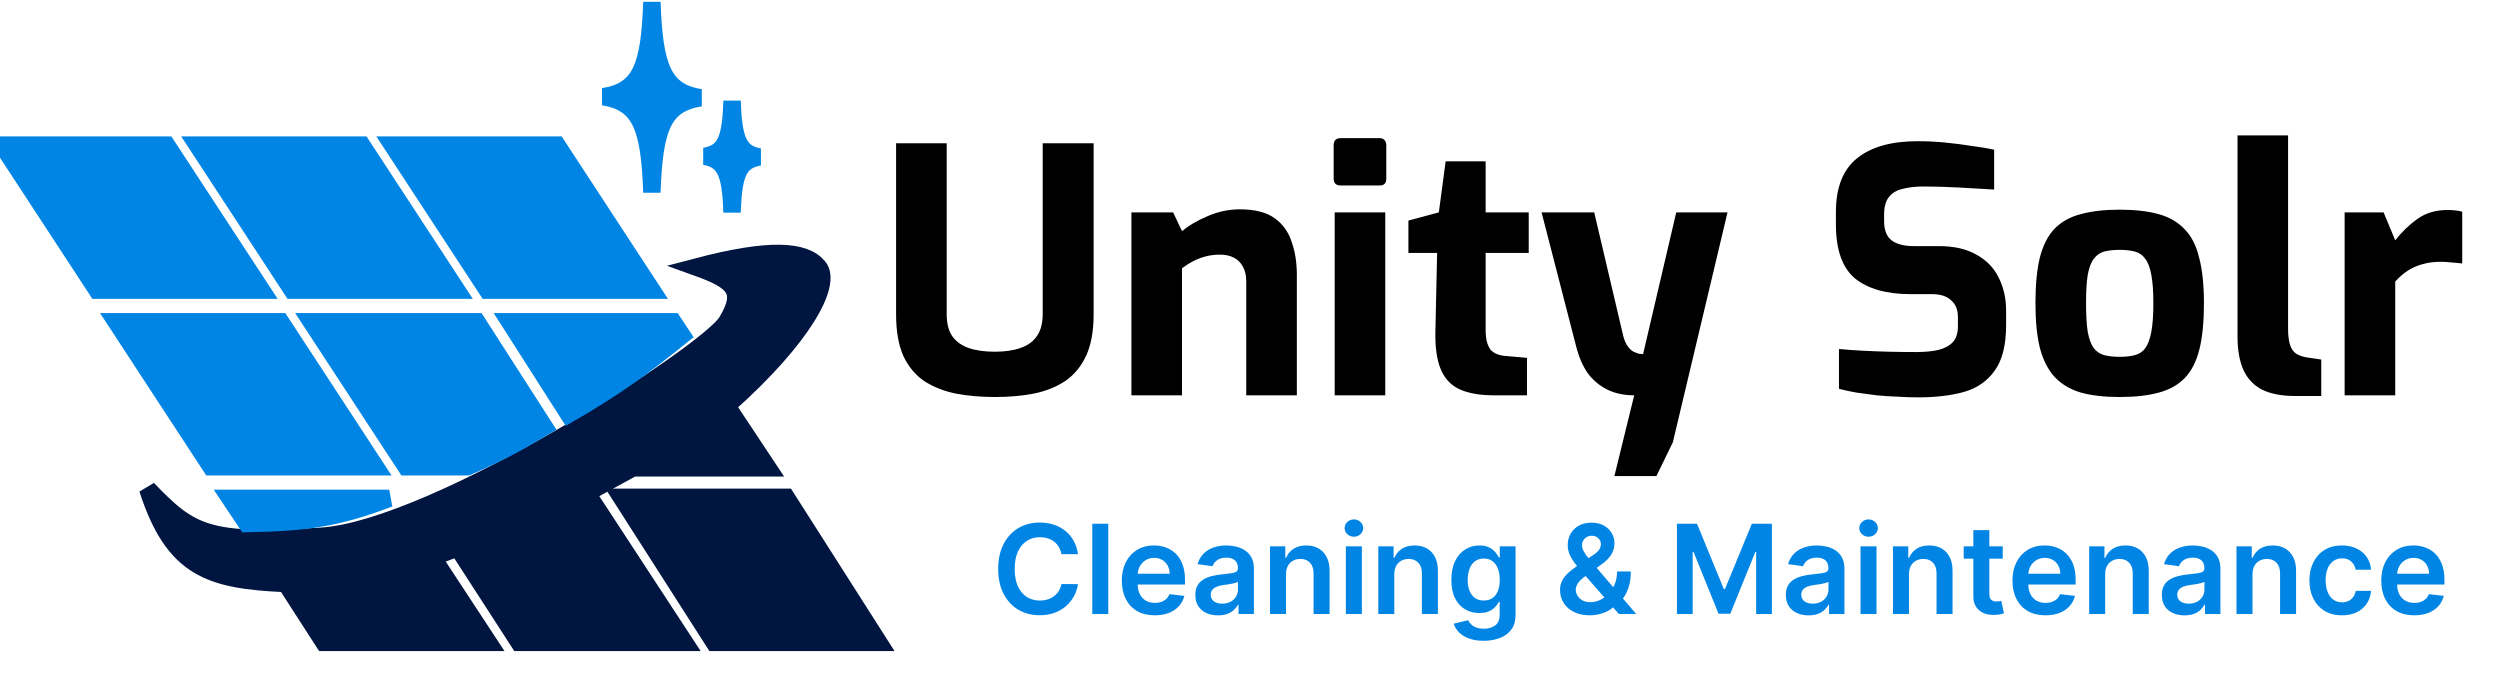 <svg width="144" height="39" viewBox="0 0 144 39" fill="none" xmlns="http://www.w3.org/2000/svg">
<g clip-path="url(#clip0_45_3623)">
<path d="M18.532 30.885C11.97 31.309 10.996 30.766 8.506 28.16C9.994 32.757 12.084 33.421 16.466 33.61L18.653 37.002H28.132L24.911 32.096L26.37 31.551L29.894 37.002H39.433L33.965 28.644H33.357L36.456 26.949H44.233L41.863 23.376C46.299 19.439 47.939 16.351 47.149 15.382C46.359 14.413 44.364 14.256 40.101 15.382C42.284 16.165 42.957 16.714 41.863 18.531C40.77 20.348 25.094 30.461 18.532 30.885Z" fill="#001540"/>
<path d="M45.285 28.645H35.787L41.134 37.002H50.613L45.285 28.645Z" fill="#001540"/>
<path d="M18.532 30.885C11.97 31.309 10.996 30.766 8.506 28.16C9.994 32.757 12.084 33.421 16.466 33.61L18.653 37.002H28.132L24.911 32.096L26.37 31.551L29.894 37.002H39.433L33.965 28.644H33.357L36.456 26.949H44.233L41.863 23.376C46.299 19.439 47.939 16.351 47.149 15.382C46.359 14.413 44.364 14.256 40.101 15.382C42.284 16.165 42.957 16.714 41.863 18.531C40.77 20.348 25.094 30.461 18.532 30.885Z" stroke="#001540"/>
<path d="M45.285 28.645H35.787L41.134 37.002H50.613L45.285 28.645Z" stroke="#001540"/>
<path d="M15.068 16.714L9.6 8.357H0.121L5.59 16.714H15.068Z" fill="#0085E5"/>
<path d="M26.309 16.714L20.84 8.357H11.362L16.83 16.714H26.309Z" fill="#0085E5"/>
<path d="M37.549 16.714L32.081 8.357H22.602L28.071 16.714H37.549Z" fill="#0085E5"/>
<path d="M15.068 16.714L9.6 8.357H0.121L5.59 16.714H15.068Z" stroke="#0085E5"/>
<path d="M26.309 16.714L20.84 8.357H11.362L16.83 16.714H26.309Z" stroke="#0085E5"/>
<path d="M37.549 16.714L32.081 8.357H22.602L28.071 16.714H37.549Z" stroke="#0085E5"/>
<path d="M38.764 18.531L39.285 19.319C36.891 21.242 35.491 22.266 32.749 23.86L29.347 18.531H38.764Z" fill="#0085E5"/>
<path d="M31.352 24.587L27.463 18.531H17.924L23.392 26.888H26.916C28.745 26.085 29.704 25.569 31.352 24.587Z" fill="#0085E5"/>
<path d="M21.63 26.888L16.162 18.531H6.684L12.152 26.888H21.63Z" fill="#0085E5"/>
<path d="M13.246 28.705L14.218 30.159C17.782 30.104 19.584 29.785 22.42 28.705H13.246Z" fill="#0085E5"/>
<path d="M38.764 18.531L39.285 19.319C36.891 21.242 35.491 22.266 32.749 23.86L29.347 18.531H38.764Z" stroke="#0085E5"/>
<path d="M31.352 24.587L27.463 18.531H17.924L23.392 26.888H26.916C28.745 26.085 29.704 25.569 31.352 24.587Z" stroke="#0085E5"/>
<path d="M21.63 26.888L16.162 18.531H6.684L12.152 26.888H21.63Z" stroke="#0085E5"/>
<path d="M13.246 28.705L14.218 30.159C17.782 30.104 19.584 29.785 22.42 28.705H13.246Z" stroke="#0085E5"/>
<path d="M40.344 5.632C38.164 5.982 37.683 7.389 37.549 11.082C37.416 7.389 36.935 5.922 34.754 5.571C36.935 5.221 37.416 3.814 37.549 0.121C37.683 3.814 38.164 5.281 40.344 5.632Z" fill="#0085E5" stroke="#0085E5"/>
<path d="M43.747 9.041C42.515 9.246 42.243 10.07 42.167 12.233C42.092 10.07 41.82 9.211 40.587 9.005C41.82 8.8 42.092 7.976 42.167 5.813C42.243 7.976 42.515 8.836 43.747 9.041Z" fill="#0085E5" stroke="#0085E5"/>
<path d="M57.304 22.868C56.504 22.868 55.756 22.803 55.06 22.672C54.364 22.528 53.754 22.286 53.229 21.946C52.717 21.593 52.317 21.109 52.028 20.494C51.753 19.866 51.615 19.068 51.615 18.1V8.251H54.529V18.081C54.529 18.617 54.633 19.042 54.843 19.356C55.067 19.67 55.382 19.899 55.788 20.043C56.208 20.187 56.714 20.259 57.304 20.259C57.882 20.259 58.374 20.187 58.781 20.043C59.201 19.899 59.516 19.67 59.726 19.356C59.949 19.042 60.06 18.617 60.06 18.081V8.251H62.993V18.1C62.993 19.068 62.849 19.866 62.56 20.494C62.272 21.109 61.871 21.593 61.36 21.946C60.848 22.286 60.244 22.528 59.548 22.672C58.866 22.803 58.118 22.868 57.304 22.868ZM65.17 22.77V12.234H67.572L68.083 13.313C68.477 12.986 68.969 12.698 69.56 12.45C70.163 12.188 70.78 12.057 71.41 12.057C72.276 12.057 72.946 12.227 73.418 12.567C73.891 12.907 74.219 13.365 74.403 13.941C74.6 14.503 74.698 15.131 74.698 15.824V22.77H71.784V16.197C71.784 15.857 71.719 15.576 71.588 15.353C71.469 15.131 71.299 14.961 71.076 14.843C70.853 14.726 70.584 14.667 70.269 14.667C69.993 14.667 69.724 14.699 69.461 14.765C69.212 14.83 68.969 14.922 68.733 15.04C68.51 15.157 68.293 15.295 68.083 15.452V22.77H65.17ZM77.232 10.684C76.956 10.684 76.819 10.553 76.819 10.291V8.368C76.819 8.094 76.956 7.956 77.232 7.956H79.476C79.594 7.956 79.686 7.996 79.752 8.074C79.817 8.152 79.85 8.251 79.85 8.368V10.291C79.85 10.553 79.725 10.684 79.476 10.684H77.232ZM76.878 22.77V12.234H79.791V22.77H76.878ZM86.046 22.77C85.232 22.77 84.569 22.652 84.058 22.417C83.559 22.182 83.198 21.789 82.975 21.24C82.752 20.69 82.653 19.951 82.68 19.023L82.778 14.569H81.124V12.705L82.876 12.234L83.27 9.291H85.573V12.234H88.054V14.569H85.573V19.003C85.573 19.291 85.6 19.526 85.652 19.709C85.705 19.892 85.777 20.043 85.869 20.161C85.974 20.265 86.092 20.344 86.223 20.396C86.354 20.448 86.486 20.481 86.617 20.494L87.955 20.612V22.77H86.046ZM92.989 27.42L94.13 22.77C93.54 22.77 93.021 22.659 92.575 22.437C92.129 22.214 91.755 21.9 91.453 21.495C91.164 21.076 90.941 20.56 90.784 19.945L88.795 12.234H91.827L93.5 19.356C93.566 19.605 93.651 19.801 93.756 19.945C93.861 20.089 93.973 20.193 94.091 20.259C94.209 20.311 94.314 20.35 94.406 20.377C94.511 20.39 94.59 20.396 94.642 20.396L96.552 12.234H99.505L96.355 25.478L95.41 27.42H92.989ZM110.492 22.888C110.112 22.888 109.718 22.875 109.311 22.849C108.918 22.836 108.511 22.809 108.091 22.77C107.684 22.718 107.297 22.666 106.929 22.613C106.562 22.548 106.227 22.476 105.925 22.397V20.102C106.319 20.141 106.765 20.174 107.264 20.2C107.763 20.226 108.281 20.246 108.819 20.259C109.357 20.272 109.869 20.278 110.355 20.278C110.853 20.278 111.28 20.239 111.634 20.161C112.002 20.069 112.284 19.919 112.481 19.709C112.678 19.487 112.776 19.186 112.776 18.807V18.277C112.776 17.845 112.645 17.518 112.382 17.296C112.133 17.061 111.772 16.943 111.3 16.943H110.059C108.668 16.943 107.599 16.642 106.85 16.04C106.116 15.425 105.748 14.386 105.748 12.92V12.214C105.748 10.801 106.155 9.768 106.969 9.114C107.782 8.46 108.944 8.133 110.453 8.133C110.991 8.133 111.523 8.159 112.048 8.211C112.586 8.264 113.098 8.329 113.583 8.408C114.082 8.473 114.508 8.545 114.863 8.623V10.919C114.259 10.88 113.583 10.841 112.835 10.801C112.1 10.762 111.418 10.742 110.788 10.742C110.341 10.742 109.941 10.788 109.587 10.88C109.246 10.958 108.983 11.115 108.799 11.351C108.616 11.586 108.524 11.92 108.524 12.351V12.744C108.524 13.254 108.668 13.62 108.957 13.843C109.246 14.065 109.672 14.176 110.236 14.176H111.674C112.553 14.176 113.275 14.34 113.839 14.667C114.416 14.981 114.843 15.419 115.119 15.981C115.407 16.544 115.552 17.185 115.552 17.904V18.728C115.552 19.866 115.335 20.736 114.902 21.338C114.482 21.94 113.892 22.352 113.13 22.574C112.382 22.783 111.503 22.888 110.492 22.888ZM122.085 22.868C121.219 22.868 120.477 22.783 119.86 22.613C119.243 22.43 118.738 22.129 118.344 21.711C117.964 21.292 117.682 20.736 117.498 20.043C117.327 19.35 117.242 18.493 117.242 17.473C117.242 16.4 117.327 15.517 117.498 14.824C117.682 14.117 117.964 13.568 118.344 13.175C118.738 12.77 119.243 12.489 119.86 12.332C120.49 12.162 121.232 12.077 122.085 12.077C122.964 12.077 123.712 12.162 124.329 12.332C124.946 12.502 125.444 12.79 125.826 13.195C126.219 13.588 126.501 14.137 126.671 14.843C126.855 15.537 126.947 16.413 126.947 17.473C126.947 18.519 126.862 19.395 126.691 20.102C126.521 20.795 126.245 21.344 125.865 21.75C125.484 22.155 124.979 22.443 124.349 22.613C123.732 22.783 122.977 22.868 122.085 22.868ZM122.085 20.553C122.439 20.553 122.734 20.52 122.971 20.455C123.22 20.39 123.417 20.259 123.562 20.062C123.719 19.853 123.836 19.539 123.915 19.121C123.994 18.702 124.033 18.153 124.033 17.473C124.033 16.779 123.994 16.23 123.915 15.824C123.836 15.406 123.719 15.098 123.562 14.902C123.417 14.693 123.22 14.556 122.971 14.49C122.734 14.425 122.439 14.392 122.085 14.392C121.744 14.392 121.448 14.425 121.199 14.49C120.963 14.556 120.766 14.693 120.608 14.902C120.451 15.098 120.333 15.406 120.254 15.824C120.188 16.23 120.156 16.779 120.156 17.473C120.156 18.153 120.188 18.702 120.254 19.121C120.333 19.539 120.451 19.853 120.608 20.062C120.766 20.259 120.963 20.39 121.199 20.455C121.448 20.52 121.744 20.553 122.085 20.553ZM132.187 22.809C131.44 22.809 130.816 22.692 130.317 22.456C129.832 22.208 129.471 21.835 129.234 21.338C128.999 20.828 128.881 20.174 128.881 19.376V7.799H131.793V18.944C131.793 19.337 131.834 19.651 131.913 19.886C131.99 20.108 132.109 20.272 132.266 20.377C132.438 20.481 132.647 20.553 132.897 20.592L133.704 20.71V22.809H132.187ZM135.051 22.77V12.234H137.296L137.965 13.843C138.346 13.359 138.772 12.947 139.245 12.607C139.73 12.266 140.301 12.096 140.957 12.096C141.102 12.096 141.246 12.103 141.39 12.116C141.548 12.129 141.692 12.155 141.824 12.194V15.177C141.627 15.151 141.417 15.131 141.193 15.118C140.984 15.092 140.78 15.079 140.583 15.079C140.203 15.079 139.855 15.124 139.54 15.216C139.238 15.295 138.956 15.419 138.693 15.589C138.444 15.746 138.201 15.955 137.965 16.217V22.77H135.051Z" fill="black"/>
<path d="M62.092 31.923H61.139C61.112 31.767 61.062 31.629 60.989 31.509C60.916 31.387 60.825 31.284 60.717 31.199C60.608 31.115 60.484 31.051 60.345 31.009C60.207 30.965 60.059 30.943 59.899 30.943C59.616 30.943 59.365 31.014 59.146 31.156C58.927 31.297 58.755 31.503 58.631 31.775C58.508 32.046 58.446 32.377 58.446 32.768C58.446 33.165 58.508 33.5 58.631 33.773C58.757 34.043 58.928 34.248 59.146 34.387C59.365 34.524 59.615 34.592 59.897 34.592C60.053 34.592 60.199 34.572 60.335 34.531C60.472 34.489 60.595 34.427 60.704 34.346C60.814 34.265 60.907 34.165 60.981 34.047C61.058 33.928 61.11 33.793 61.139 33.641L62.092 33.646C62.056 33.893 61.979 34.124 61.86 34.341C61.743 34.557 61.589 34.749 61.399 34.915C61.209 35.079 60.986 35.207 60.732 35.3C60.477 35.392 60.195 35.437 59.884 35.437C59.426 35.437 59.017 35.332 58.657 35.12C58.297 34.909 58.014 34.603 57.806 34.204C57.599 33.805 57.496 33.326 57.496 32.768C57.496 32.208 57.6 31.729 57.809 31.331C58.018 30.932 58.302 30.627 58.662 30.415C59.022 30.204 59.429 30.098 59.884 30.098C60.174 30.098 60.444 30.139 60.694 30.22C60.943 30.301 61.166 30.42 61.361 30.578C61.556 30.733 61.716 30.925 61.842 31.151C61.969 31.376 62.052 31.633 62.092 31.923ZM63.837 30.169V35.366H62.916V30.169H63.837ZM66.516 35.442C66.124 35.442 65.786 35.361 65.501 35.199C65.217 35.035 64.999 34.803 64.846 34.503C64.693 34.202 64.617 33.848 64.617 33.44C64.617 33.039 64.693 32.687 64.846 32.385C65.001 32.08 65.216 31.843 65.493 31.674C65.77 31.503 66.095 31.418 66.468 31.418C66.709 31.418 66.936 31.456 67.15 31.534C67.366 31.61 67.556 31.729 67.721 31.89C67.887 32.05 68.018 32.255 68.113 32.504C68.208 32.751 68.255 33.045 68.255 33.387V33.669H65.05V33.049H67.372C67.37 32.873 67.332 32.717 67.257 32.58C67.183 32.441 67.078 32.332 66.944 32.252C66.812 32.173 66.657 32.133 66.481 32.133C66.292 32.133 66.127 32.179 65.984 32.27C65.842 32.36 65.731 32.478 65.651 32.626C65.573 32.771 65.533 32.931 65.531 33.105V33.646C65.531 33.872 65.573 34.067 65.656 34.229C65.739 34.39 65.855 34.514 66.005 34.6C66.154 34.684 66.329 34.727 66.529 34.727C66.663 34.727 66.785 34.708 66.893 34.671C67.002 34.632 67.096 34.575 67.176 34.501C67.256 34.426 67.316 34.334 67.357 34.224L68.217 34.321C68.163 34.547 68.059 34.745 67.906 34.915C67.755 35.082 67.562 35.212 67.326 35.305C67.09 35.397 66.82 35.442 66.516 35.442ZM70.16 35.445C69.912 35.445 69.689 35.401 69.491 35.313C69.294 35.223 69.138 35.091 69.022 34.917C68.909 34.743 68.852 34.528 68.852 34.273C68.852 34.053 68.892 33.871 68.974 33.727C69.055 33.583 69.167 33.468 69.308 33.382C69.448 33.295 69.607 33.23 69.784 33.186C69.962 33.141 70.146 33.108 70.336 33.087C70.565 33.064 70.751 33.043 70.894 33.024C71.036 33.004 71.14 32.973 71.204 32.933C71.27 32.89 71.304 32.825 71.304 32.737V32.722C71.304 32.531 71.247 32.383 71.133 32.278C71.019 32.173 70.856 32.121 70.642 32.121C70.416 32.121 70.237 32.17 70.104 32.268C69.974 32.366 69.885 32.482 69.84 32.615L68.979 32.494C69.047 32.257 69.159 32.059 69.315 31.9C69.471 31.739 69.662 31.619 69.888 31.54C70.114 31.458 70.363 31.418 70.637 31.418C70.825 31.418 71.013 31.44 71.199 31.484C71.386 31.528 71.556 31.6 71.711 31.702C71.865 31.802 71.989 31.938 72.083 32.11C72.178 32.283 72.225 32.499 72.225 32.758V35.366H71.339V34.831H71.309C71.253 34.939 71.174 35.041 71.072 35.135C70.972 35.228 70.845 35.304 70.693 35.361C70.541 35.417 70.364 35.445 70.16 35.445ZM70.4 34.77C70.585 34.77 70.745 34.733 70.881 34.661C71.017 34.586 71.121 34.488 71.194 34.366C71.269 34.245 71.306 34.112 71.306 33.968V33.509C71.277 33.532 71.228 33.554 71.159 33.575C71.091 33.595 71.014 33.613 70.929 33.628C70.844 33.643 70.76 33.657 70.677 33.669C70.594 33.68 70.522 33.691 70.461 33.699C70.323 33.718 70.2 33.748 70.092 33.79C69.983 33.833 69.897 33.892 69.835 33.968C69.772 34.042 69.74 34.139 69.74 34.257C69.74 34.426 69.802 34.554 69.926 34.641C70.05 34.727 70.208 34.77 70.4 34.77ZM74.074 33.082V35.366H73.152V31.468H74.033V32.131H74.079C74.169 31.913 74.312 31.739 74.509 31.61C74.708 31.482 74.953 31.418 75.245 31.418C75.515 31.418 75.75 31.475 75.95 31.59C76.152 31.705 76.308 31.872 76.418 32.09C76.531 32.308 76.586 32.573 76.584 32.884V35.366H75.662V33.027C75.662 32.766 75.594 32.562 75.459 32.415C75.325 32.268 75.139 32.194 74.901 32.194C74.74 32.194 74.597 32.23 74.471 32.301C74.347 32.37 74.249 32.471 74.178 32.603C74.109 32.735 74.074 32.895 74.074 33.082ZM77.521 35.366V31.468H78.443V35.366H77.521ZM77.984 30.915C77.838 30.915 77.713 30.867 77.608 30.77C77.502 30.672 77.45 30.555 77.45 30.418C77.45 30.279 77.502 30.162 77.608 30.065C77.713 29.967 77.838 29.918 77.984 29.918C78.132 29.918 78.258 29.967 78.361 30.065C78.466 30.162 78.519 30.279 78.519 30.418C78.519 30.555 78.466 30.672 78.361 30.77C78.258 30.867 78.132 30.915 77.984 30.915ZM80.312 33.082V35.366H79.39V31.468H80.271V32.131H80.317C80.407 31.913 80.551 31.739 80.747 31.61C80.946 31.482 81.191 31.418 81.483 31.418C81.753 31.418 81.988 31.475 82.189 31.59C82.391 31.705 82.547 31.872 82.657 32.09C82.769 32.308 82.824 32.573 82.823 32.884V35.366H81.901V33.027C81.901 32.766 81.833 32.562 81.697 32.415C81.563 32.268 81.377 32.194 81.14 32.194C80.978 32.194 80.835 32.23 80.709 32.301C80.585 32.37 80.488 32.471 80.416 32.603C80.347 32.735 80.312 32.895 80.312 33.082ZM85.46 36.909C85.129 36.909 84.845 36.864 84.607 36.775C84.37 36.687 84.179 36.568 84.034 36.419C83.89 36.27 83.79 36.105 83.734 35.925L84.564 35.724C84.601 35.8 84.656 35.875 84.727 35.95C84.798 36.026 84.894 36.089 85.015 36.138C85.137 36.188 85.29 36.214 85.475 36.214C85.737 36.214 85.953 36.15 86.125 36.023C86.296 35.898 86.382 35.692 86.382 35.404V34.666H86.336C86.288 34.761 86.219 34.858 86.127 34.958C86.037 35.057 85.918 35.141 85.768 35.209C85.621 35.277 85.435 35.31 85.211 35.31C84.91 35.31 84.638 35.24 84.393 35.1C84.151 34.958 83.957 34.746 83.813 34.465C83.67 34.183 83.599 33.829 83.599 33.405C83.599 32.977 83.67 32.615 83.813 32.321C83.957 32.025 84.151 31.801 84.396 31.649C84.64 31.495 84.913 31.418 85.213 31.418C85.442 31.418 85.631 31.456 85.778 31.534C85.928 31.61 86.047 31.703 86.135 31.811C86.223 31.918 86.29 32.018 86.336 32.113H86.387V31.468H87.296V35.43C87.296 35.763 87.216 36.039 87.057 36.257C86.897 36.475 86.679 36.638 86.402 36.747C86.126 36.855 85.811 36.909 85.46 36.909ZM85.468 34.59C85.663 34.59 85.829 34.542 85.967 34.447C86.104 34.353 86.209 34.217 86.28 34.039C86.351 33.861 86.387 33.648 86.387 33.4C86.387 33.154 86.351 32.939 86.28 32.755C86.21 32.571 86.107 32.428 85.969 32.326C85.834 32.223 85.666 32.171 85.468 32.171C85.263 32.171 85.091 32.225 84.953 32.331C84.816 32.438 84.713 32.584 84.643 32.77C84.573 32.955 84.538 33.164 84.538 33.4C84.538 33.638 84.573 33.847 84.643 34.026C84.714 34.204 84.819 34.343 84.956 34.443C85.095 34.541 85.266 34.59 85.468 34.59ZM91.577 35.442C91.221 35.442 90.914 35.378 90.658 35.249C90.402 35.121 90.204 34.947 90.065 34.729C89.927 34.509 89.858 34.261 89.858 33.986C89.858 33.778 89.901 33.593 89.986 33.433C90.072 33.272 90.191 33.123 90.342 32.986C90.495 32.849 90.671 32.713 90.872 32.577L91.796 31.951C91.932 31.863 92.034 31.77 92.104 31.671C92.175 31.573 92.211 31.458 92.211 31.326C92.211 31.215 92.163 31.109 92.068 31.009C91.975 30.909 91.846 30.859 91.681 30.859C91.571 30.859 91.473 30.886 91.389 30.938C91.305 30.989 91.24 31.056 91.193 31.139C91.147 31.221 91.124 31.309 91.124 31.402C91.124 31.516 91.155 31.631 91.218 31.748C91.282 31.864 91.366 31.985 91.468 32.11C91.571 32.236 91.681 32.368 91.799 32.509L94.245 35.366H93.247L91.215 33.047C91.064 32.871 90.918 32.697 90.778 32.527C90.638 32.356 90.524 32.178 90.434 31.994C90.346 31.808 90.301 31.606 90.301 31.39C90.301 31.144 90.358 30.925 90.472 30.733C90.586 30.538 90.744 30.385 90.948 30.273C91.153 30.162 91.394 30.106 91.669 30.106C91.944 30.106 92.18 30.16 92.376 30.268C92.573 30.376 92.725 30.52 92.832 30.7C92.939 30.879 92.993 31.074 92.993 31.286C92.993 31.531 92.931 31.751 92.809 31.945C92.687 32.138 92.517 32.313 92.3 32.471L91.246 33.24C91.073 33.365 90.949 33.492 90.874 33.62C90.8 33.747 90.762 33.855 90.762 33.945C90.762 34.082 90.797 34.206 90.867 34.318C90.936 34.43 91.034 34.52 91.159 34.587C91.287 34.653 91.435 34.686 91.605 34.686C91.792 34.686 91.976 34.645 92.157 34.562C92.339 34.477 92.505 34.357 92.654 34.201C92.803 34.046 92.922 33.86 93.01 33.643C93.099 33.425 93.143 33.183 93.143 32.917H93.935C93.935 33.246 93.898 33.532 93.825 33.775C93.752 34.017 93.658 34.222 93.543 34.389C93.427 34.555 93.305 34.688 93.176 34.788C93.135 34.816 93.096 34.845 93.059 34.874C93.021 34.903 92.982 34.931 92.942 34.96C92.758 35.126 92.544 35.248 92.297 35.326C92.053 35.403 91.813 35.442 91.577 35.442ZM96.592 30.169H97.748L99.296 33.935H99.357L100.905 30.169H102.061V35.366H101.154V31.796H101.106L99.665 35.351H98.988L97.547 31.788H97.498V35.366H96.592V30.169ZM104.174 35.445C103.926 35.445 103.703 35.401 103.505 35.313C103.308 35.223 103.151 35.091 103.036 34.917C102.922 34.743 102.865 34.528 102.865 34.273C102.865 34.053 102.906 33.871 102.988 33.727C103.069 33.583 103.18 33.468 103.321 33.382C103.462 33.295 103.621 33.23 103.797 33.186C103.976 33.141 104.16 33.108 104.35 33.087C104.579 33.064 104.765 33.043 104.907 33.024C105.05 33.004 105.153 32.973 105.218 32.933C105.284 32.89 105.317 32.825 105.317 32.737V32.722C105.317 32.531 105.26 32.383 105.147 32.278C105.033 32.173 104.869 32.121 104.655 32.121C104.43 32.121 104.251 32.17 104.118 32.268C103.987 32.366 103.899 32.482 103.853 32.615L102.993 32.494C103.061 32.257 103.173 32.059 103.329 31.9C103.485 31.739 103.676 31.619 103.902 31.54C104.127 31.458 104.377 31.418 104.65 31.418C104.839 31.418 105.026 31.44 105.213 31.484C105.4 31.528 105.57 31.6 105.725 31.702C105.879 31.802 106.003 31.938 106.096 32.11C106.191 32.283 106.239 32.499 106.239 32.758V35.366H105.353V34.831H105.322C105.266 34.939 105.187 35.041 105.086 35.135C104.985 35.228 104.859 35.304 104.706 35.361C104.555 35.417 104.378 35.445 104.174 35.445ZM104.413 34.77C104.598 34.77 104.759 34.733 104.895 34.661C105.03 34.586 105.135 34.488 105.208 34.366C105.282 34.245 105.32 34.112 105.32 33.968V33.509C105.291 33.532 105.242 33.554 105.172 33.575C105.104 33.595 105.028 33.613 104.943 33.628C104.858 33.643 104.774 33.657 104.691 33.669C104.608 33.68 104.536 33.691 104.474 33.699C104.337 33.718 104.214 33.748 104.105 33.79C103.997 33.833 103.911 33.892 103.848 33.968C103.785 34.042 103.754 34.139 103.754 34.257C103.754 34.426 103.816 34.554 103.94 34.641C104.064 34.727 104.222 34.77 104.413 34.77ZM107.166 35.366V31.468H108.087V35.366H107.166ZM107.629 30.915C107.483 30.915 107.358 30.867 107.252 30.77C107.147 30.672 107.094 30.555 107.094 30.418C107.094 30.279 107.147 30.162 107.252 30.065C107.358 29.967 107.483 29.918 107.629 29.918C107.777 29.918 107.902 29.967 108.006 30.065C108.111 30.162 108.164 30.279 108.164 30.418C108.164 30.555 108.111 30.672 108.006 30.77C107.902 30.867 107.777 30.915 107.629 30.915ZM109.957 33.082V35.366H109.035V31.468H109.916V32.131H109.962C110.052 31.913 110.195 31.739 110.392 31.61C110.591 31.482 110.836 31.418 111.128 31.418C111.398 31.418 111.633 31.475 111.833 31.59C112.035 31.705 112.191 31.872 112.302 32.09C112.414 32.308 112.469 32.573 112.467 32.884V35.366H111.545V33.027C111.545 32.766 111.478 32.562 111.342 32.415C111.208 32.268 111.022 32.194 110.784 32.194C110.623 32.194 110.48 32.23 110.354 32.301C110.23 32.37 110.132 32.471 110.061 32.603C109.992 32.735 109.957 32.895 109.957 33.082ZM115.357 31.468V32.179H113.109V31.468H115.357ZM113.664 30.535H114.585V34.194C114.585 34.317 114.604 34.412 114.641 34.478C114.68 34.542 114.731 34.586 114.794 34.61C114.857 34.634 114.927 34.646 115.003 34.646C115.061 34.646 115.113 34.641 115.161 34.633C115.21 34.624 115.247 34.617 115.273 34.61L115.428 35.328C115.379 35.345 115.309 35.364 115.217 35.384C115.127 35.404 115.017 35.416 114.886 35.419C114.655 35.426 114.447 35.392 114.262 35.316C114.077 35.238 113.93 35.118 113.822 34.955C113.715 34.793 113.662 34.59 113.664 34.346V30.535ZM117.817 35.442C117.425 35.442 117.086 35.361 116.801 35.199C116.518 35.035 116.3 34.803 116.147 34.503C115.994 34.202 115.918 33.848 115.918 33.44C115.918 33.039 115.994 32.687 116.147 32.385C116.301 32.08 116.517 31.843 116.793 31.674C117.07 31.503 117.395 31.418 117.769 31.418C118.01 31.418 118.237 31.456 118.451 31.534C118.667 31.61 118.857 31.729 119.021 31.89C119.188 32.05 119.318 32.255 119.413 32.504C119.508 32.751 119.556 33.045 119.556 33.387V33.669H116.351V33.049H118.673C118.671 32.873 118.633 32.717 118.558 32.58C118.483 32.441 118.379 32.332 118.245 32.252C118.112 32.173 117.958 32.133 117.781 32.133C117.593 32.133 117.427 32.179 117.285 32.27C117.142 32.36 117.031 32.478 116.951 32.626C116.873 32.771 116.833 32.931 116.832 33.105V33.646C116.832 33.872 116.873 34.067 116.956 34.229C117.04 34.39 117.156 34.514 117.305 34.6C117.455 34.684 117.629 34.727 117.83 34.727C117.964 34.727 118.085 34.708 118.194 34.671C118.302 34.632 118.397 34.575 118.476 34.501C118.556 34.426 118.617 34.334 118.657 34.224L119.518 34.321C119.463 34.547 119.36 34.745 119.207 34.915C119.056 35.082 118.863 35.212 118.627 35.305C118.391 35.397 118.121 35.442 117.817 35.442ZM121.257 33.082V35.366H120.336V31.468H121.217V32.131H121.262C121.352 31.913 121.496 31.739 121.693 31.61C121.891 31.482 122.136 31.418 122.428 31.418C122.699 31.418 122.933 31.475 123.134 31.59C123.336 31.705 123.492 31.872 123.602 32.09C123.715 32.308 123.77 32.573 123.768 32.884V35.366H122.846V33.027C122.846 32.766 122.778 32.562 122.642 32.415C122.508 32.268 122.322 32.194 122.085 32.194C121.924 32.194 121.78 32.23 121.655 32.301C121.531 32.37 121.433 32.471 121.362 32.603C121.292 32.735 121.257 32.895 121.257 33.082ZM125.83 35.445C125.583 35.445 125.359 35.401 125.161 35.313C124.964 35.223 124.807 35.091 124.692 34.917C124.578 34.743 124.522 34.528 124.522 34.273C124.522 34.053 124.562 33.871 124.643 33.727C124.725 33.583 124.836 33.468 124.977 33.382C125.118 33.295 125.276 33.23 125.454 33.186C125.631 33.141 125.816 33.108 126.005 33.087C126.235 33.064 126.421 33.043 126.563 33.024C126.705 33.004 126.81 32.973 126.874 32.933C126.94 32.89 126.973 32.825 126.973 32.737V32.722C126.973 32.531 126.917 32.383 126.803 32.278C126.688 32.173 126.526 32.121 126.312 32.121C126.086 32.121 125.906 32.17 125.775 32.268C125.643 32.366 125.555 32.482 125.51 32.615L124.648 32.494C124.716 32.257 124.829 32.059 124.985 31.9C125.141 31.739 125.332 31.619 125.557 31.54C125.783 31.458 126.033 31.418 126.306 31.418C126.494 31.418 126.682 31.44 126.868 31.484C127.055 31.528 127.226 31.6 127.381 31.702C127.535 31.802 127.659 31.938 127.752 32.11C127.848 32.283 127.895 32.499 127.895 32.758V35.366H127.009V34.831H126.979C126.922 34.939 126.843 35.041 126.742 35.135C126.641 35.228 126.515 35.304 126.362 35.361C126.211 35.417 126.033 35.445 125.83 35.445ZM126.07 34.77C126.255 34.77 126.415 34.733 126.551 34.661C126.686 34.586 126.79 34.488 126.863 34.366C126.939 34.245 126.975 34.112 126.975 33.968V33.509C126.947 33.532 126.897 33.554 126.828 33.575C126.76 33.595 126.684 33.613 126.598 33.628C126.515 33.643 126.43 33.657 126.347 33.669C126.263 33.68 126.191 33.691 126.131 33.699C125.993 33.718 125.869 33.748 125.761 33.79C125.653 33.833 125.567 33.892 125.504 33.968C125.442 34.042 125.41 34.139 125.41 34.257C125.41 34.426 125.472 34.554 125.596 34.641C125.72 34.727 125.878 34.77 126.07 34.77ZM129.743 33.082V35.366H128.821V31.468H129.702V32.131H129.748C129.838 31.913 129.982 31.739 130.178 31.61C130.378 31.482 130.622 31.418 130.915 31.418C131.185 31.418 131.419 31.475 131.62 31.59C131.821 31.705 131.978 31.872 132.089 32.09C132.2 32.308 132.255 32.573 132.254 32.884V35.366H131.332V33.027C131.332 32.766 131.264 32.562 131.129 32.415C130.994 32.268 130.808 32.194 130.571 32.194C130.409 32.194 130.266 32.23 130.141 32.301C130.017 32.37 129.918 32.471 129.848 32.603C129.779 32.735 129.743 32.895 129.743 33.082ZM134.897 35.442C134.506 35.442 134.17 35.357 133.891 35.186C133.613 35.015 133.397 34.779 133.247 34.478C133.097 34.175 133.022 33.827 133.022 33.433C133.022 33.037 133.099 32.687 133.252 32.385C133.405 32.08 133.62 31.843 133.898 31.674C134.179 31.503 134.509 31.418 134.891 31.418C135.209 31.418 135.49 31.476 135.734 31.593C135.98 31.708 136.177 31.871 136.322 32.083C136.468 32.292 136.551 32.538 136.572 32.818H135.691C135.655 32.631 135.57 32.474 135.437 32.349C135.304 32.222 135.127 32.159 134.904 32.159C134.716 32.159 134.551 32.209 134.407 32.311C134.265 32.411 134.153 32.555 134.074 32.742C133.997 32.93 133.956 33.155 133.956 33.417C133.956 33.683 133.997 33.911 134.074 34.102C134.152 34.292 134.261 34.438 134.402 34.541C134.545 34.643 134.712 34.694 134.904 34.694C135.04 34.694 135.161 34.668 135.268 34.618C135.377 34.565 135.468 34.49 135.541 34.392C135.614 34.294 135.664 34.174 135.691 34.034H136.572C136.55 34.31 136.468 34.554 136.327 34.767C136.186 34.979 135.994 35.145 135.751 35.265C135.509 35.383 135.224 35.442 134.897 35.442ZM139.06 35.442C138.668 35.442 138.329 35.361 138.044 35.199C137.76 35.035 137.542 34.803 137.389 34.503C137.236 34.202 137.161 33.848 137.161 33.44C137.161 33.039 137.236 32.687 137.389 32.385C137.544 32.08 137.76 31.843 138.036 31.674C138.313 31.503 138.639 31.418 139.012 31.418C139.252 31.418 139.479 31.456 139.693 31.534C139.91 31.61 140.099 31.729 140.265 31.89C140.431 32.05 140.561 32.255 140.656 32.504C140.752 32.751 140.799 33.045 140.799 33.387V33.669H137.594V33.049H139.916C139.913 32.873 139.876 32.717 139.8 32.58C139.726 32.441 139.622 32.332 139.488 32.252C139.356 32.173 139.201 32.133 139.024 32.133C138.835 32.133 138.67 32.179 138.528 32.27C138.385 32.36 138.274 32.478 138.194 32.626C138.116 32.771 138.076 32.931 138.075 33.105V33.646C138.075 33.872 138.116 34.067 138.199 34.229C138.283 34.39 138.399 34.514 138.549 34.6C138.697 34.684 138.872 34.727 139.072 34.727C139.206 34.727 139.328 34.708 139.437 34.671C139.545 34.632 139.64 34.575 139.719 34.501C139.799 34.426 139.86 34.334 139.9 34.224L140.76 34.321C140.707 34.547 140.602 34.745 140.45 34.915C140.299 35.082 140.105 35.212 139.87 35.305C139.634 35.397 139.364 35.442 139.06 35.442Z" fill="#0085E5"/>
</g>
<defs>
<clipPath id="clip0_45_3623">
<rect width="144" height="39" fill="white"/>
</clipPath>
</defs>
</svg>
